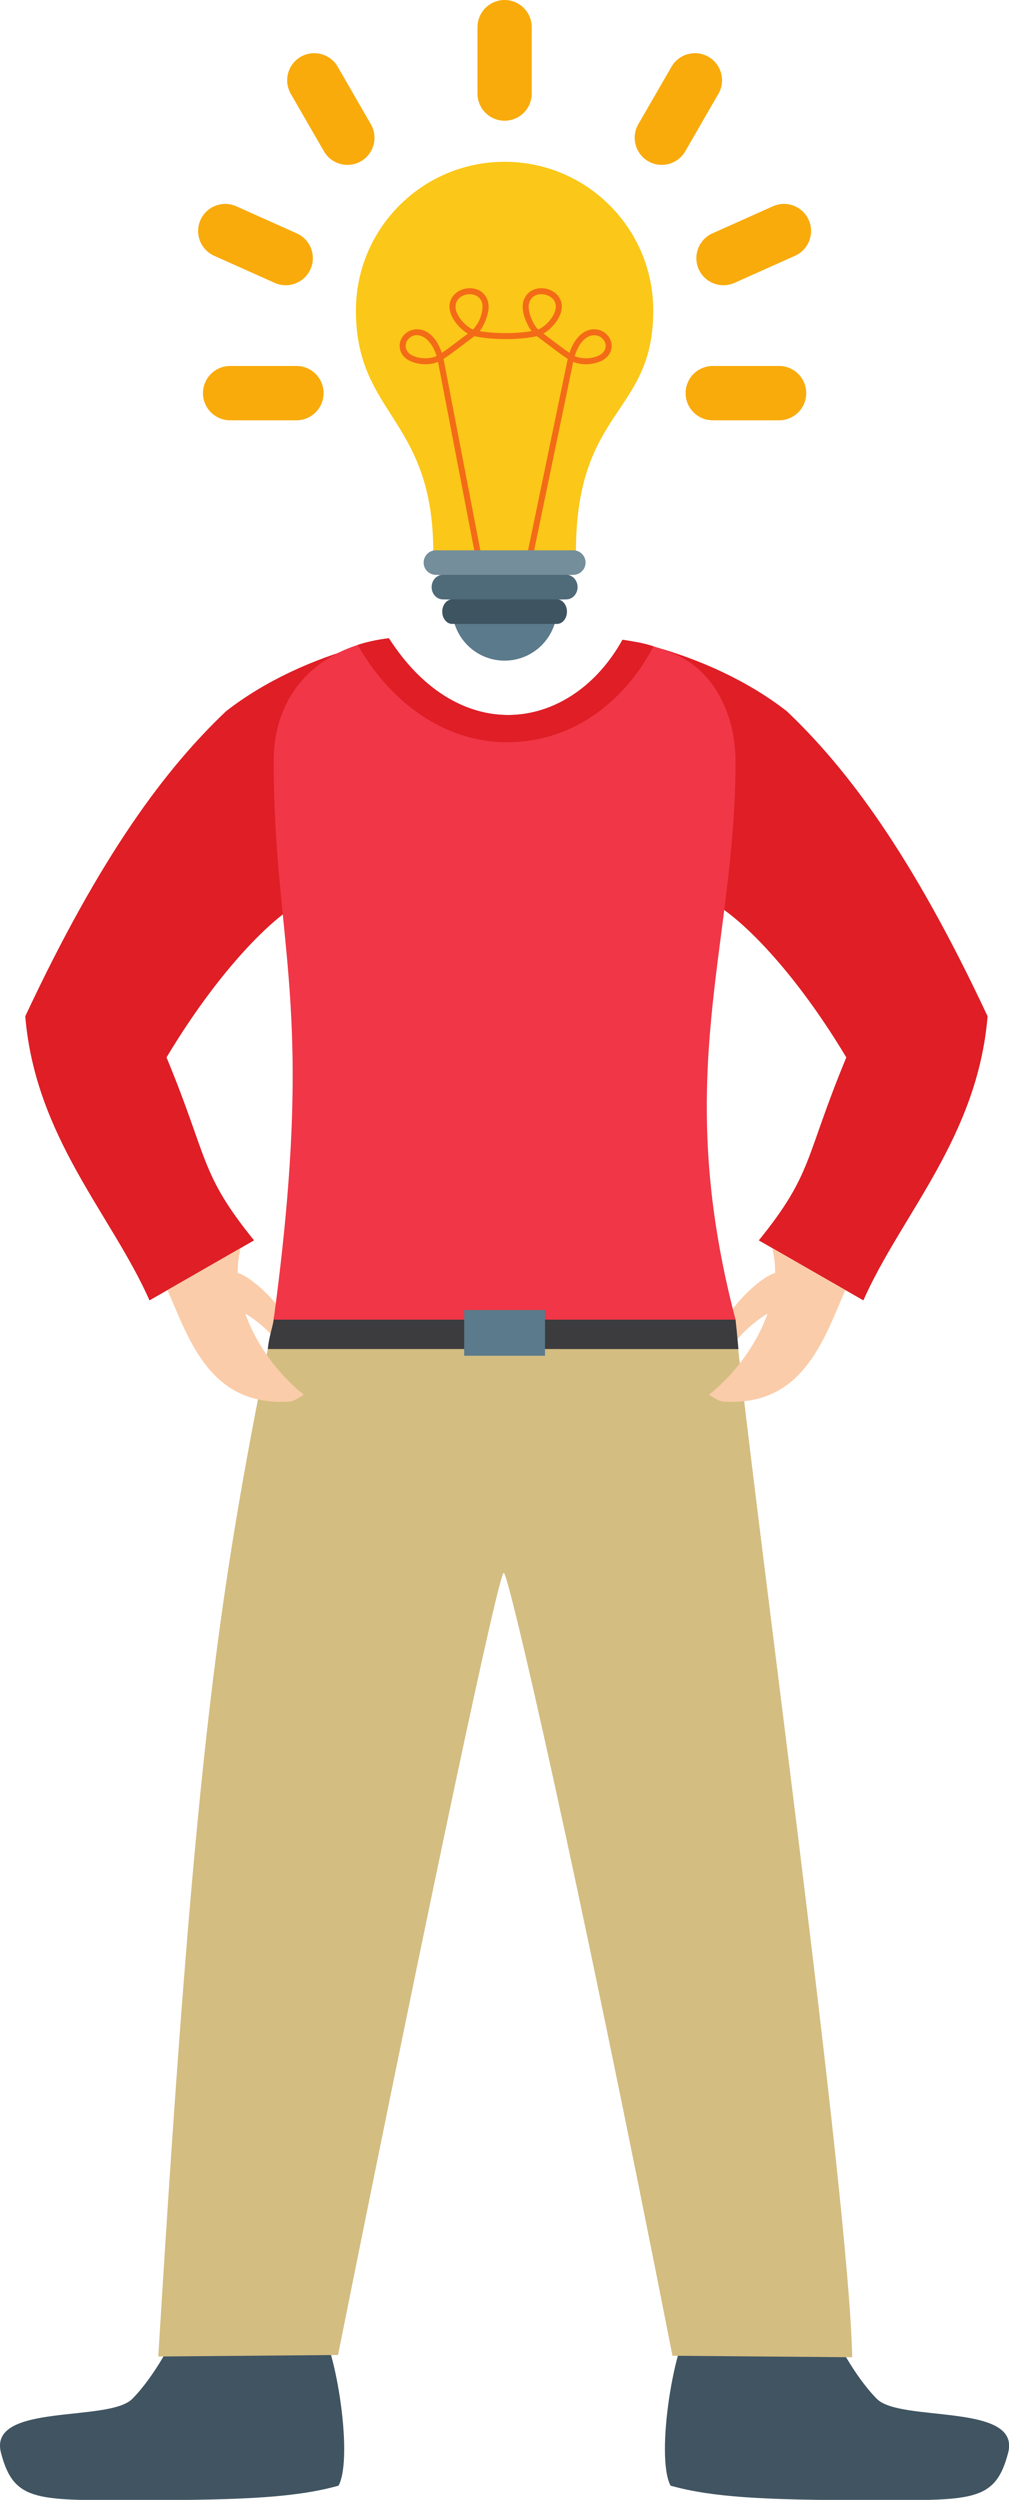 <?xml version="1.0" encoding="UTF-8"?><svg xmlns="http://www.w3.org/2000/svg" xmlns:xlink="http://www.w3.org/1999/xlink" height="368.6" preserveAspectRatio="xMidYMid meet" version="1.0" viewBox="0.0 0.0 148.9 368.6" width="148.9" zoomAndPan="magnify"><defs><clipPath id="a"><path d="M 98 342 L 148.922 342 L 148.922 368.641 L 98 368.641 Z M 98 342"/></clipPath><clipPath id="b"><path d="M 0 342 L 51 342 L 51 368.641 L 0 368.641 Z M 0 342"/></clipPath></defs><g><g><path d="M 29.02 191.188 C 29.02 191.188 31.48 187.363 34.598 187.59 C 37.535 187.801 45.934 196.625 43.016 199.738 C 42.09 200.727 39.781 192.828 29.02 191.188" fill="#fbcca9" fill-rule="evenodd"/></g><g><path d="M 52.934 95.352 C 46.434 97.164 39.312 100.234 33.359 104.867 C 24.492 113.277 14.922 125.953 3.727 149.848 C 5.223 167.734 16.469 179.102 22.062 191.738 L 37.492 182.891 C 29.453 172.965 30.785 170.879 24.574 155.914 C 33.051 141.766 42.203 133.125 46.391 132.219 C 52.73 130.844 56.168 128.633 56.168 128.633 L 67.332 108.102 C 61.273 105.891 56.477 101.199 53.363 96.059 L 52.934 95.352" fill="#df1e25" fill-rule="evenodd"/></g><g><path d="M 120.449 191.188 C 120.449 191.188 117.988 187.363 114.867 187.59 C 111.93 187.801 103.535 196.625 106.453 199.738 C 107.379 200.727 109.684 192.828 120.449 191.188" fill="#fbcca9" fill-rule="evenodd"/></g><g><path d="M 96.43 95.32 C 102.953 97.133 110.121 100.207 116.109 104.867 C 124.977 113.277 134.547 125.953 145.742 149.848 C 144.242 167.734 133 179.102 127.406 191.738 L 111.977 182.891 C 120.012 172.965 118.684 170.879 124.891 155.914 C 116.418 141.766 107.262 133.125 103.078 132.219 C 96.734 130.844 93.297 128.633 93.297 128.633 L 82.195 108.211 C 88.387 106.051 93.105 101.312 96.012 96.07 L 96.43 95.32" fill="#df1e25" fill-rule="evenodd"/></g><g clip-path="url(#a)"><path d="M 123.23 344.562 C 123.23 344.562 125.938 350.23 129.414 353.719 C 132.891 357.207 150.703 354.25 148.773 361.66 C 146.84 369.07 143.363 368.637 127.906 368.637 C 112.453 368.637 105.027 368.191 98.957 366.504 C 96.637 362.141 99.613 344.422 102.316 342.242 C 114.285 345.297 123.23 344.562 123.23 344.562" fill="#405461" fill-rule="evenodd"/></g><g clip-path="url(#b)"><path d="M 25.688 344.562 C 25.688 344.562 22.98 350.23 19.504 353.719 C 16.027 357.207 -1.785 354.25 0.145 361.66 C 2.078 369.07 5.555 368.637 21.012 368.637 C 36.465 368.637 43.891 368.191 49.961 366.504 C 52.281 362.141 49.305 344.422 46.602 342.242 C 34.633 345.297 25.688 344.562 25.688 344.562" fill="#405461" fill-rule="evenodd"/></g><g><path d="M 49.883 347.238 L 23.359 347.461 C 28.961 255.129 32.48 234.02 40.383 194.578 C 40.602 193.484 40.898 192.805 40.898 192.805 L 107.785 192.805 C 107.785 192.805 108.359 193.465 108.473 194.578 C 111.445 223.605 125.309 324.066 125.762 347.57 L 99.238 347.348 C 85.25 276.238 75.031 231.844 74.34 231.902 C 73.648 231.844 64.145 276.238 49.883 347.238" fill="#d3bd81" fill-rule="evenodd"/></g><g><path d="M 39.52 198.91 C 39.688 197.07 40.27 195.602 40.383 194.578 C 40.402 194.43 40.426 194.285 40.457 194.152 L 108.316 194.152 C 108.383 194.285 108.461 194.426 108.547 194.578 C 108.66 195.617 108.809 197.082 108.973 198.914 L 39.52 198.91" fill="#3c3b3d" fill-rule="evenodd"/></g><g><path d="M 57.387 94.105 C 67.871 110.441 84.371 107.832 91.863 94.328 C 95.445 94.895 95.672 95.004 98.805 96.137 C 105.461 98.539 108.547 105.539 108.547 112.219 C 108.547 139.672 99 158.262 108.547 194.578 C 85.824 194.578 63.105 194.578 40.383 194.578 C 46.699 147.914 40.383 139.672 40.383 112.219 C 40.383 103.816 45 97.602 52.77 95.102 C 54.203 94.641 55.746 94.305 57.387 94.105" fill="#f03647" fill-rule="evenodd"/></g><g><path d="M 68.5 199.902 L 80.43 199.902 L 80.43 193.16 L 68.5 193.16 L 68.5 199.902" fill="#5b7a8b" fill-rule="evenodd"/></g><g><path d="M 57.387 94.105 C 67.871 110.441 84.371 107.832 91.863 94.328 C 94.273 94.711 95.164 94.883 96.441 95.301 L 96.016 96.07 C 92.332 102.711 85.742 108.547 76.941 109.344 C 66.297 110.312 57.977 103.684 53.363 96.059 L 52.781 95.098 C 54.113 94.637 55.738 94.305 57.387 94.105" fill="#df1e25" fill-rule="evenodd"/></g><g><path d="M 44.832 205.641 C 38.777 200.828 33.531 191.945 35.508 184.027 L 24.719 190.215 C 27.93 197.598 31.035 207.465 42.801 206.652 C 43.281 206.617 44.172 206.098 44.832 205.641" fill="#fbcca9" fill-rule="evenodd"/></g><g><path d="M 104.637 205.641 C 110.688 200.828 115.938 191.945 113.961 184.027 L 124.75 190.215 C 121.535 197.598 118.434 207.465 106.668 206.652 C 106.188 206.617 105.297 206.098 104.637 205.641" fill="#fbcca9" fill-rule="evenodd"/></g><g><path d="M 74.465 23.855 C 86.582 23.855 96.402 33.676 96.402 45.793 C 96.402 61.223 84.992 60.102 84.992 81.414 L 63.938 81.414 C 63.938 61.629 52.523 61.223 52.523 45.793 C 52.523 33.676 62.348 23.855 74.465 23.855" fill="#fbc718" fill-rule="evenodd"/></g><g><path d="M 78.469 4.008 L 78.469 13.797 C 78.469 16.008 76.676 17.801 74.465 17.801 C 72.254 17.801 70.461 16.008 70.461 13.797 L 70.461 4.008 C 70.461 1.797 72.254 0 74.465 0 C 76.676 0 78.469 1.797 78.469 4.008" fill="#f9ab0c" fill-rule="evenodd"/></g><g><path d="M 47.805 22.312 L 42.91 13.832 C 41.809 11.922 42.469 9.469 44.383 8.371 C 46.289 7.273 48.738 7.934 49.836 9.84 L 54.73 18.32 C 55.836 20.23 55.172 22.684 53.262 23.781 C 51.348 24.879 48.906 24.219 47.805 22.312" fill="#f9ab0c" fill-rule="evenodd"/></g><g><path d="M 40.539 41.711 L 31.605 37.715 C 29.594 36.816 28.684 34.449 29.582 32.438 C 30.477 30.426 32.848 29.512 34.863 30.414 L 43.797 34.41 C 45.809 35.309 46.719 37.676 45.824 39.688 C 44.926 41.699 42.555 42.613 40.539 41.711" fill="#f9ab0c" fill-rule="evenodd"/></g><g><path d="M 43.746 61.973 L 33.957 61.973 C 31.746 61.973 29.953 60.18 29.953 57.969 C 29.953 55.758 31.746 53.961 33.957 53.961 L 43.746 53.961 C 45.961 53.961 47.754 55.758 47.754 57.969 C 47.754 60.18 45.961 61.973 43.746 61.973" fill="#f9ab0c" fill-rule="evenodd"/></g><g><path d="M 101.125 22.312 L 106.02 13.832 C 107.121 11.922 106.461 9.469 104.547 8.371 C 102.637 7.273 100.191 7.934 99.094 9.84 L 94.195 18.32 C 93.094 20.23 93.758 22.684 95.668 23.781 C 97.578 24.879 100.023 24.219 101.125 22.312" fill="#f9ab0c" fill-rule="evenodd"/></g><g><path d="M 108.391 41.711 L 117.324 37.715 C 119.336 36.816 120.242 34.449 119.348 32.438 C 118.453 30.426 116.078 29.512 114.066 30.414 L 105.129 34.41 C 103.121 35.309 102.215 37.676 103.105 39.688 C 104.004 41.699 106.375 42.613 108.391 41.711" fill="#f9ab0c" fill-rule="evenodd"/></g><g><path d="M 105.18 61.973 L 114.973 61.973 C 117.184 61.973 118.977 60.18 118.977 57.969 C 118.977 55.758 117.184 53.961 114.973 53.961 L 105.18 53.961 C 102.969 53.961 101.176 55.758 101.176 57.969 C 101.176 60.18 102.969 61.973 105.18 61.973" fill="#f9ab0c" fill-rule="evenodd"/></g><g><path d="M 65.453 52.918 C 66.32 52.355 67.301 51.613 68.258 50.887 C 68.859 50.43 69.449 49.98 70.023 49.57 C 71.32 49.859 72.973 50 74.617 50 C 76.266 50 77.918 49.859 79.215 49.57 C 79.789 49.98 80.379 50.43 80.98 50.887 C 81.938 51.613 82.914 52.355 83.781 52.914 L 77.508 83.148 C 77.461 83.387 77.613 83.617 77.852 83.668 C 78.09 83.715 78.324 83.562 78.371 83.324 L 84.59 53.359 C 85.207 53.617 85.902 53.727 86.582 53.711 C 87.426 53.691 88.551 53.441 89.234 52.926 C 89.758 52.551 90.098 52.027 90.215 51.461 L 90.223 51.422 C 90.332 50.848 90.215 50.23 89.848 49.684 L 89.809 49.625 C 89.484 49.176 89.008 48.828 88.453 48.66 C 88.078 48.547 87.672 48.516 87.254 48.582 C 86.84 48.648 86.418 48.812 86.008 49.094 C 85.25 49.613 84.539 50.551 84.035 52.027 C 83.246 51.504 82.371 50.836 81.512 50.184 C 81.059 49.84 80.613 49.5 80.191 49.191 C 80.828 48.824 81.492 48.238 81.996 47.559 C 82.633 46.707 83.035 45.691 82.867 44.75 C 82.727 43.969 82.254 43.367 81.637 42.984 C 81.191 42.707 80.672 42.543 80.145 42.504 C 79.617 42.465 79.078 42.551 78.602 42.777 C 77.992 43.074 77.496 43.594 77.258 44.367 C 77.082 44.938 77.109 45.559 77.238 46.156 C 77.41 46.941 77.762 47.695 78.059 48.246 L 78.094 48.305 C 78.25 48.535 78.352 48.691 78.449 48.82 C 77.32 49.02 75.973 49.117 74.617 49.117 C 73.266 49.117 71.918 49.02 70.789 48.82 C 70.926 48.641 71.09 48.406 71.199 48.211 C 71.492 47.664 71.832 46.926 72 46.156 C 72.129 45.559 72.156 44.938 71.98 44.367 C 71.742 43.594 71.242 43.074 70.637 42.777 C 70.16 42.551 69.621 42.465 69.094 42.504 C 68.566 42.543 68.047 42.707 67.602 42.984 C 66.984 43.367 66.512 43.969 66.371 44.75 C 66.203 45.691 66.605 46.707 67.242 47.559 C 67.746 48.238 68.41 48.824 69.047 49.191 C 68.629 49.5 68.18 49.84 67.727 50.184 C 66.867 50.836 65.988 51.504 65.203 52.027 C 64.699 50.551 63.984 49.613 63.23 49.094 C 62.82 48.812 62.398 48.648 61.984 48.582 C 61.566 48.516 61.156 48.547 60.785 48.66 C 60.219 48.832 59.73 49.191 59.406 49.656 L 59.367 49.719 C 59.367 49.719 59.367 49.723 59.363 49.723 C 59.008 50.273 58.906 50.887 59.023 51.457 C 59.145 52.039 59.496 52.574 60.039 52.949 L 60.098 52.988 C 60.766 53.426 61.703 53.691 62.656 53.711 C 63.332 53.727 64.023 53.617 64.641 53.363 L 70.402 83.316 C 70.449 83.559 70.68 83.715 70.918 83.668 C 71.16 83.621 71.316 83.391 71.27 83.152 Z M 84.809 52.496 C 85.25 51.105 85.867 50.262 86.508 49.82 C 86.805 49.613 87.105 49.496 87.391 49.453 C 87.676 49.406 87.949 49.43 88.195 49.504 C 88.562 49.613 88.875 49.84 89.086 50.133 L 89.102 50.156 L 89.113 50.176 L 89.117 50.176 C 89.348 50.52 89.422 50.898 89.355 51.25 C 89.258 51.66 89.078 51.953 88.727 52.203 C 88.723 52.207 88.703 52.223 88.684 52.234 C 88.148 52.594 87.371 52.812 86.566 52.828 C 85.957 52.844 85.34 52.738 84.809 52.496 Z M 78.102 45.969 C 78 45.504 77.977 45.031 78.102 44.629 C 78.258 44.109 78.586 43.766 78.984 43.574 C 79.316 43.414 79.699 43.355 80.078 43.383 C 80.465 43.414 80.848 43.531 81.168 43.734 C 81.59 43.996 81.906 44.395 82 44.906 C 82.121 45.578 81.793 46.355 81.289 47.035 C 80.75 47.754 80.031 48.348 79.418 48.594 C 79.332 48.504 79.27 48.434 79.207 48.359 C 79.109 48.234 79.004 48.078 78.824 47.805 C 78.559 47.316 78.25 46.648 78.102 45.969 Z M 69.82 48.594 C 69.207 48.348 68.488 47.754 67.949 47.035 C 65.387 43.59 70.371 42.137 71.137 44.629 C 71.426 45.574 70.816 47.242 70.422 47.793 Z M 60.133 50.156 C 61.078 48.789 63.375 49.176 64.43 52.492 C 63.293 53.023 61.516 52.902 60.594 52.262 C 60.562 52.238 60.531 52.219 60.496 52.195 C 59.859 51.758 59.652 50.848 60.105 50.203 C 60.113 50.188 60.125 50.172 60.133 50.156 Z M 60.133 50.156" fill="#f36b17" fill-rule="evenodd"/></g><g><path d="M 81.93 91.695 C 81.043 94.988 78.035 97.41 74.465 97.41 C 70.891 97.41 67.887 94.988 67 91.695 L 81.93 91.695" fill="#5b7a8b" fill-rule="evenodd"/></g><g><path d="M 64.324 81.141 C 63.324 81.141 62.516 81.949 62.516 82.949 C 62.516 83.949 63.324 84.758 64.324 84.758 C 71.062 85.152 77.824 85.133 84.605 84.758 C 85.605 84.758 86.414 83.949 86.414 82.949 C 86.414 81.949 85.605 81.141 84.605 81.141 L 64.324 81.141" fill="#748e9b"/></g><g><path d="M 65.352 84.758 C 64.438 84.758 63.695 85.57 63.695 86.566 C 63.695 87.566 64.438 88.379 65.352 88.379 C 71.445 88.535 77.52 88.527 83.578 88.379 C 84.492 88.379 85.234 87.566 85.234 86.566 C 85.234 85.57 84.492 84.758 83.578 84.758 L 65.352 84.758" fill="#4f6a79"/></g><g><path d="M 66.727 88.379 C 65.918 88.379 65.262 89.188 65.262 90.188 C 65.262 91.184 65.918 91.996 66.727 91.996 L 82.203 91.996 C 83.012 91.996 83.668 91.184 83.668 90.188 C 83.668 89.188 83.012 88.379 82.203 88.379 L 66.727 88.379" fill="#3f5461"/></g></g></svg>